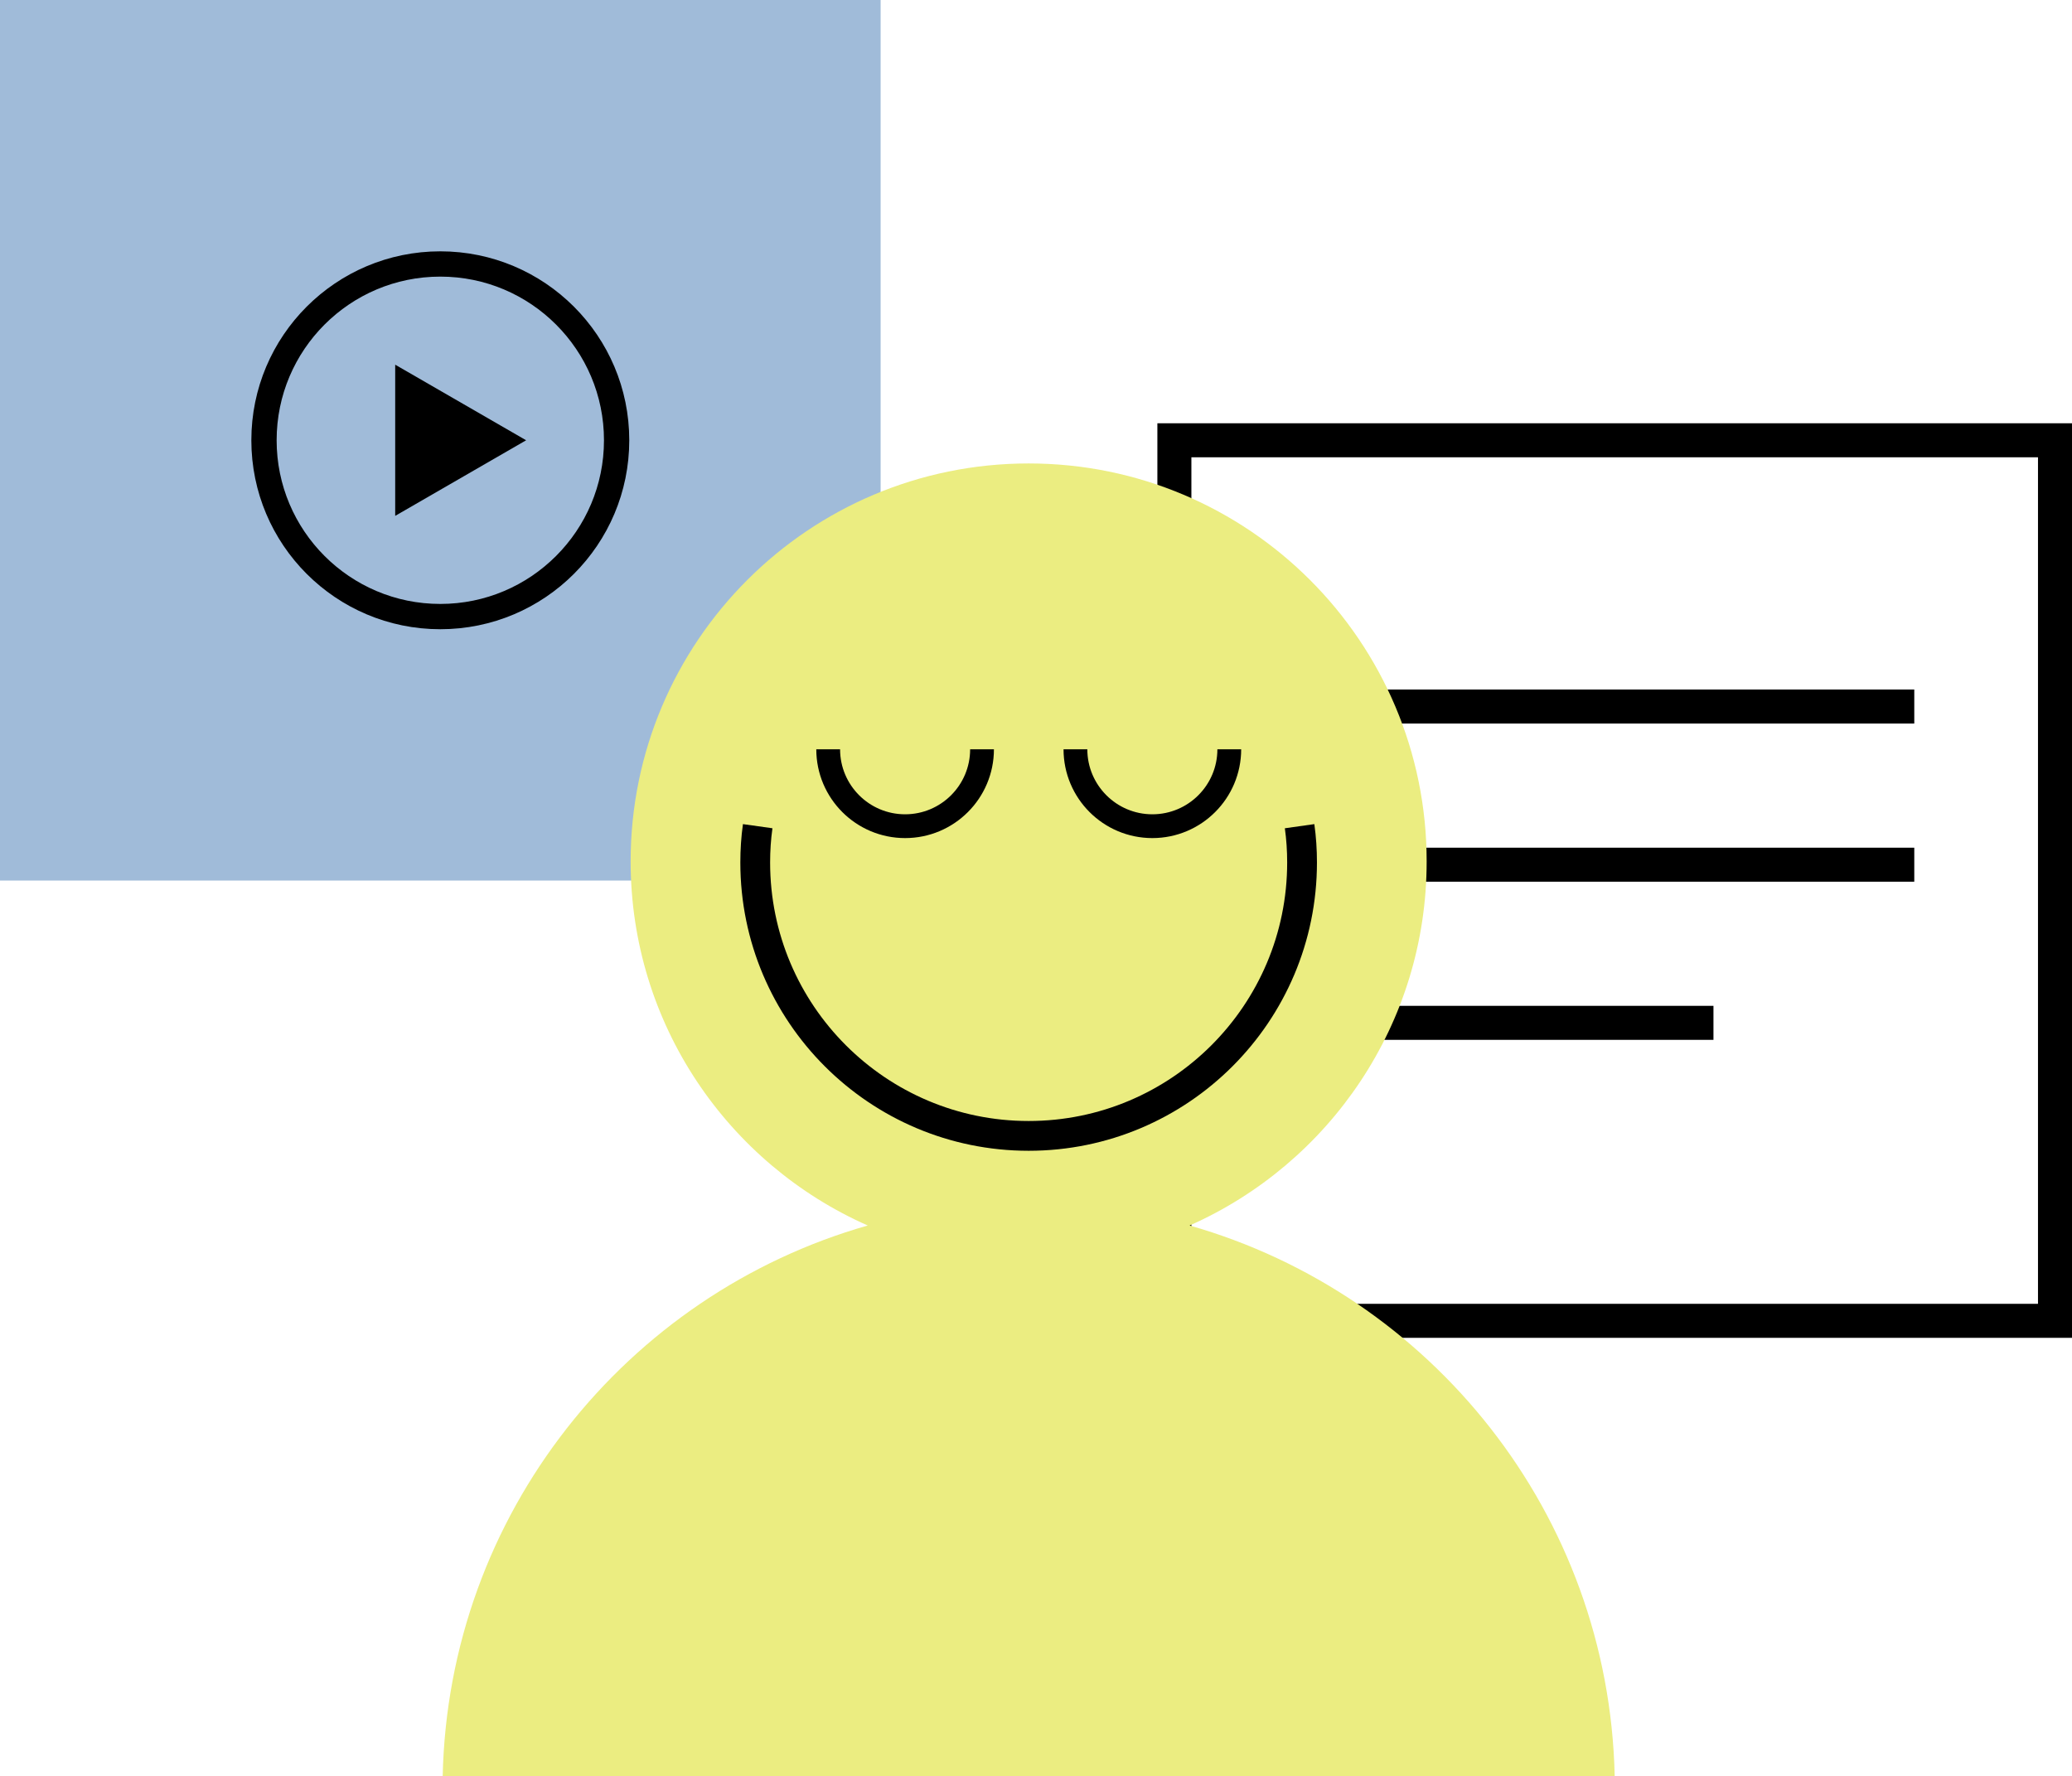 <svg xmlns="http://www.w3.org/2000/svg" id="Ebene_2" data-name="Ebene 2" viewBox="0 0 235.15 201.59"><defs><style>      .cls-1 {        fill: #ebed81;      }      .cls-2 {        fill: #a0bbd9;      }      .cls-3 {        stroke-width: 3.86px;      }      .cls-3, .cls-4, .cls-5, .cls-6 {        fill: none;        stroke: #000;        stroke-miterlimit: 10;      }      .cls-4 {        stroke-width: 3.38px;      }      .cls-5 {        stroke-width: 2.7px;      }      .cls-6 {        stroke-width: 2.87px;      }    </style></defs><g id="Ebene_2-2" data-name="Ebene 2"><g><g><rect class="cls-2" width="99.94" height="99.94"></rect><g><circle class="cls-6" cx="49.97" cy="49.97" r="20.01"></circle><polygon points="59.71 49.97 44.85 58.55 44.85 41.39 59.71 49.97"></polygon></g></g><g><rect class="cls-3" x="133.28" y="49.97" width="99.94" height="99.94"></rect><line class="cls-3" x1="149.25" y1="80.19" x2="217.25" y2="80.19"></line><line class="cls-3" x1="149.25" y1="98.14" x2="217.25" y2="98.14"></line><line class="cls-3" x1="149.25" y1="116.09" x2="194.46" y2="116.09"></line></g><g><path class="cls-1" d="M183.25,201.59H50.24c.65-29.75,20.83-54.69,48.24-62.5-15.85-7-26.91-22.87-26.91-41.32,0-24.94,20.22-45.17,45.17-45.17s45.17,20.23,45.17,45.17c0,18.45-11.06,34.3-26.9,41.32,27.4,7.8,47.59,32.74,48.24,62.5Z"></path><path class="cls-4" d="M147.49,93.77c.19,1.35.28,2.72.28,4.12,0,17.13-13.9,31.03-31.03,31.03s-31.03-13.9-31.03-31.03c0-1.4.09-2.77.28-4.12"></path><g><path class="cls-5" d="M111.45,85.04c0,4.82-3.91,8.73-8.73,8.73s-8.73-3.91-8.73-8.73"></path><path class="cls-5" d="M139.51,85.04c0,4.82-3.91,8.73-8.73,8.73s-8.73-3.91-8.73-8.73"></path></g></g></g></g></svg>